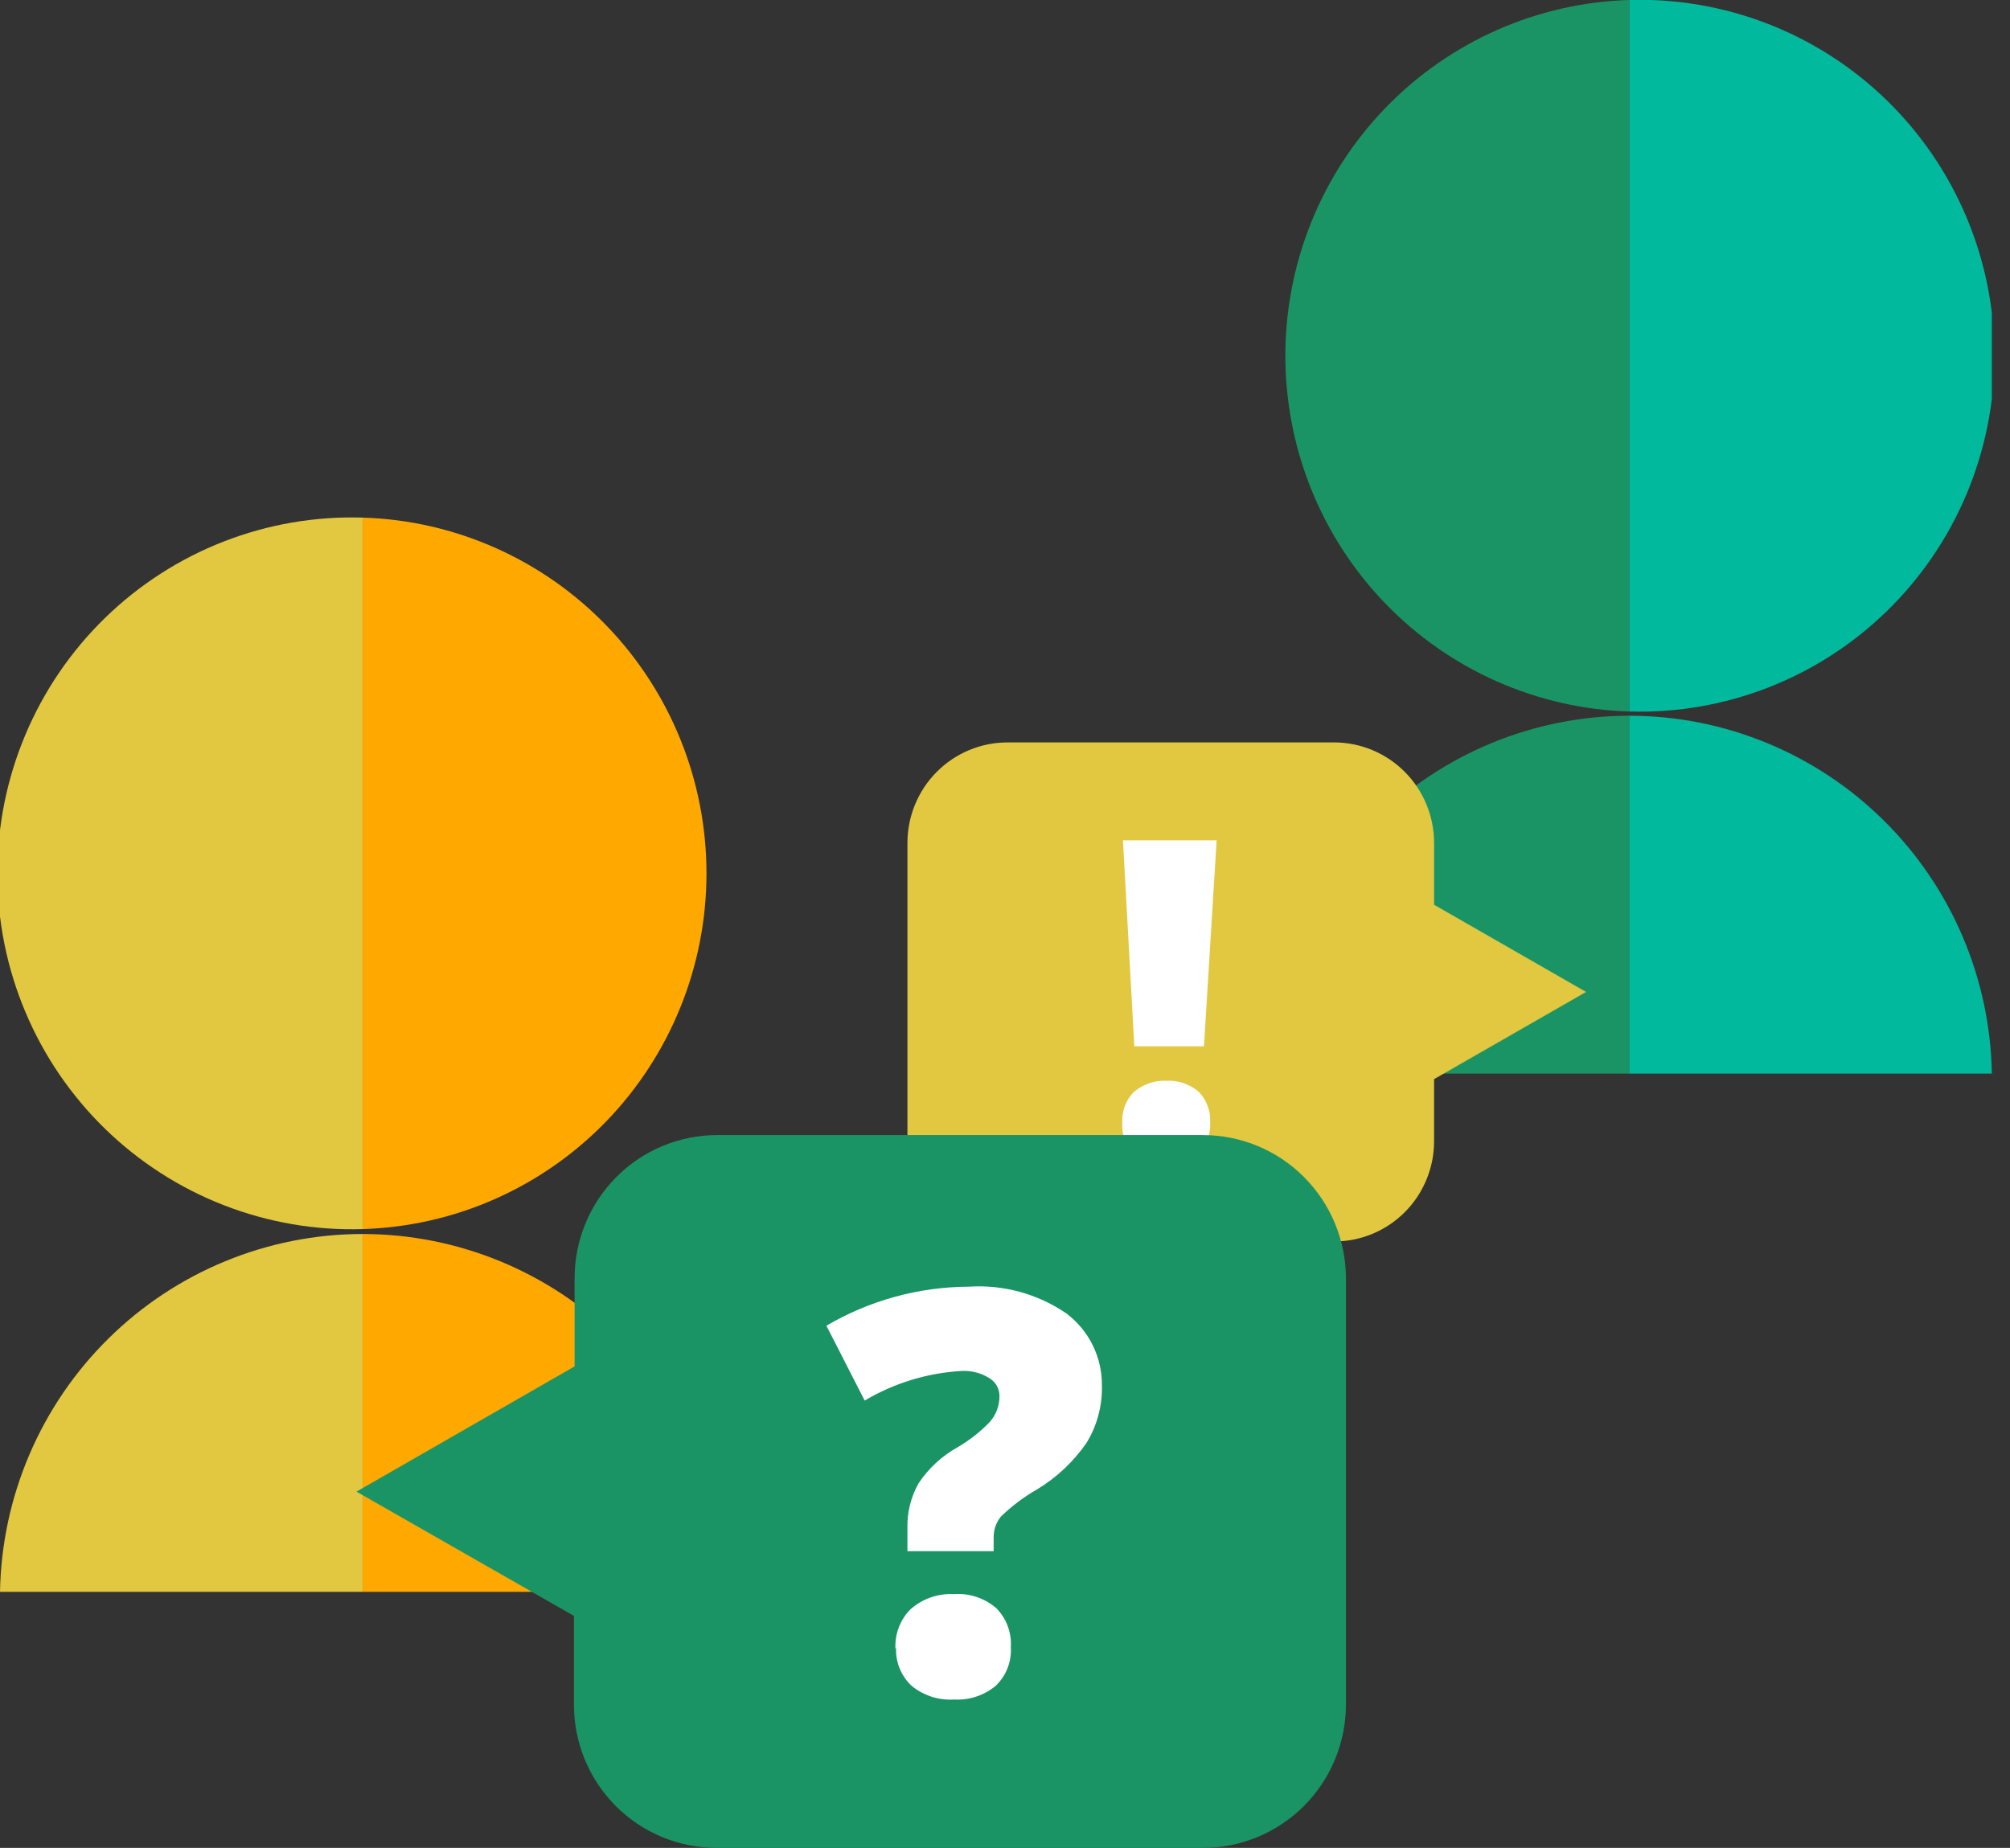 <?xml version="1.0" encoding="UTF-8"?> <svg xmlns="http://www.w3.org/2000/svg" width="87" height="80" viewBox="0 0 87 80" fill="none"><rect x="0" y="0" width="87" height="80" fill="#333333" stroke="none"/><g clip-path="url(#clip0_470_4)"><path d="M70.517 30.803C72.57 30.865 74.615 30.513 76.53 29.767C78.446 29.021 80.192 27.897 81.667 26.46C83.141 25.024 84.313 23.305 85.114 21.406C85.914 19.506 86.327 17.464 86.327 15.402C86.327 13.339 85.914 11.297 85.114 9.398C84.313 7.498 83.141 5.779 81.667 4.343C80.192 2.906 78.446 1.782 76.53 1.036C74.615 0.29 72.57 -0.062 70.517 0V30.803Z" fill="#01B99D"></path><path d="M70.517 30.803C66.529 30.682 62.745 29.006 59.967 26.131C57.188 23.256 55.635 19.407 55.635 15.401C55.635 11.396 57.188 7.547 59.967 4.672C62.745 1.797 66.529 0.121 70.517 0V30.803Z" fill="#1B9465"></path><path d="M70.517 46.479V30.986C66.402 30.989 62.453 32.615 59.52 35.512C56.586 38.41 54.904 42.348 54.834 46.479H70.517Z" fill="#1B9465"></path><path d="M86.214 46.479C86.144 42.346 84.459 38.406 81.523 35.508C78.587 32.609 74.634 30.986 70.517 30.986V46.479H86.214Z" fill="#01B99D"></path><path d="M62.072 49.394V46.718L68.651 42.944L62.072 39.169V36.493C62.072 35.341 61.617 34.236 60.807 33.42C59.998 32.605 58.899 32.144 57.752 32.141H43.626C43.055 32.139 42.49 32.25 41.963 32.468C41.435 32.686 40.956 33.006 40.552 33.41C40.148 33.815 39.827 34.295 39.609 34.824C39.39 35.353 39.277 35.92 39.277 36.493V49.394C39.275 49.965 39.386 50.531 39.602 51.059C39.818 51.587 40.136 52.066 40.538 52.471C40.939 52.875 41.416 53.196 41.941 53.415C42.466 53.634 43.029 53.746 43.598 53.746H57.752C58.32 53.746 58.883 53.634 59.408 53.415C59.933 53.196 60.41 52.875 60.812 52.471C61.213 52.066 61.531 51.587 61.747 51.059C61.964 50.531 62.074 49.965 62.072 49.394Z" fill="#E1C840"></path><path d="M15.697 53.211C19.685 53.09 23.469 51.414 26.247 48.539C29.025 45.664 30.579 41.816 30.579 37.81C30.579 33.804 29.025 29.955 26.247 27.08C23.469 24.205 19.685 22.529 15.697 22.408V53.211Z" fill="#FFA800"></path><path d="M15.697 53.211C13.643 53.274 11.598 52.921 9.683 52.175C7.768 51.429 6.021 50.305 4.547 48.869C3.072 47.432 1.9 45.714 1.1 43.814C0.299 41.914 -0.113 39.873 -0.113 37.81C-0.113 35.747 0.299 33.706 1.1 31.806C1.9 29.906 3.072 28.187 4.547 26.751C6.021 25.315 7.768 24.19 9.683 23.444C11.598 22.698 13.643 22.346 15.697 22.408V53.211Z" fill="#E1C840"></path><path d="M15.697 68.916V53.423C11.581 53.426 7.63 55.051 4.695 57.948C1.759 60.845 0.074 64.784 0 68.916H15.697Z" fill="#E1C840"></path><path d="M31.394 68.916C31.32 64.784 29.635 60.845 26.699 57.948C23.764 55.051 19.813 53.426 15.697 53.423V68.916H31.394Z" fill="#FFA800"></path><path d="M52.112 45.296H49.097L48.606 36.381H52.66L52.112 45.296ZM48.578 48.606C48.562 48.36 48.599 48.113 48.686 47.882C48.773 47.652 48.908 47.442 49.083 47.268C49.474 46.938 49.975 46.768 50.485 46.789C50.997 46.763 51.498 46.935 51.888 47.268C52.058 47.445 52.189 47.655 52.273 47.886C52.358 48.116 52.394 48.361 52.379 48.606C52.393 48.851 52.353 49.097 52.264 49.325C52.174 49.554 52.036 49.76 51.86 49.93C51.466 50.255 50.966 50.421 50.457 50.395C49.949 50.415 49.451 50.25 49.054 49.93C48.886 49.756 48.756 49.548 48.673 49.32C48.591 49.092 48.559 48.848 48.578 48.606Z" fill="white"></path><path d="M24.871 55.338V59.155L15.43 64.577L24.843 69.957V73.803C24.843 74.618 25.003 75.425 25.314 76.177C25.625 76.93 26.081 77.614 26.656 78.19C27.23 78.765 27.912 79.222 28.663 79.532C29.413 79.843 30.217 80.002 31.029 80H52.07C53.709 80 55.28 79.347 56.44 78.186C57.599 77.024 58.253 75.448 58.257 73.803V55.338C58.253 53.693 57.599 52.117 56.44 50.955C55.28 49.793 53.709 49.141 52.07 49.141H31.029C29.395 49.144 27.828 49.799 26.674 50.961C25.519 52.123 24.871 53.697 24.871 55.338Z" fill="#1B9465"></path><path d="M39.277 67.155V66.197C39.253 65.508 39.418 64.826 39.754 64.225C40.182 63.576 40.76 63.04 41.438 62.662C41.954 62.363 42.426 61.993 42.84 61.563C43.115 61.253 43.265 60.852 43.261 60.437C43.261 60.276 43.218 60.117 43.137 59.979C43.055 59.84 42.938 59.726 42.798 59.648C42.448 59.436 42.043 59.333 41.634 59.352C40.149 59.435 38.706 59.875 37.426 60.634L35.77 57.394C37.644 56.295 39.773 55.712 41.943 55.704C43.434 55.608 44.915 56.015 46.151 56.859C46.635 57.221 47.028 57.693 47.296 58.237C47.564 58.78 47.7 59.379 47.694 59.986C47.716 60.865 47.482 61.731 47.02 62.479C46.457 63.288 45.731 63.97 44.888 64.479C44.317 64.805 43.789 65.203 43.317 65.662C43.116 65.913 43.007 66.227 43.009 66.549V67.155H39.277ZM38.758 71.38C38.742 71.067 38.791 70.753 38.902 70.46C39.013 70.166 39.184 69.899 39.404 69.676C39.923 69.214 40.604 68.976 41.297 69.014C41.961 68.968 42.615 69.186 43.121 69.62C43.339 69.84 43.508 70.105 43.617 70.397C43.726 70.688 43.772 70.999 43.752 71.31C43.772 71.621 43.723 71.932 43.609 72.222C43.495 72.512 43.319 72.773 43.093 72.986C42.59 73.403 41.949 73.614 41.297 73.577C40.633 73.619 39.976 73.408 39.46 72.986C39.235 72.777 39.058 72.521 38.942 72.237C38.825 71.952 38.772 71.645 38.786 71.338L38.758 71.38Z" fill="white"></path></g><defs><clipPath id="clip0_470_4"><rect width="86.214" height="80" fill="white"></rect></clipPath></defs></svg> 